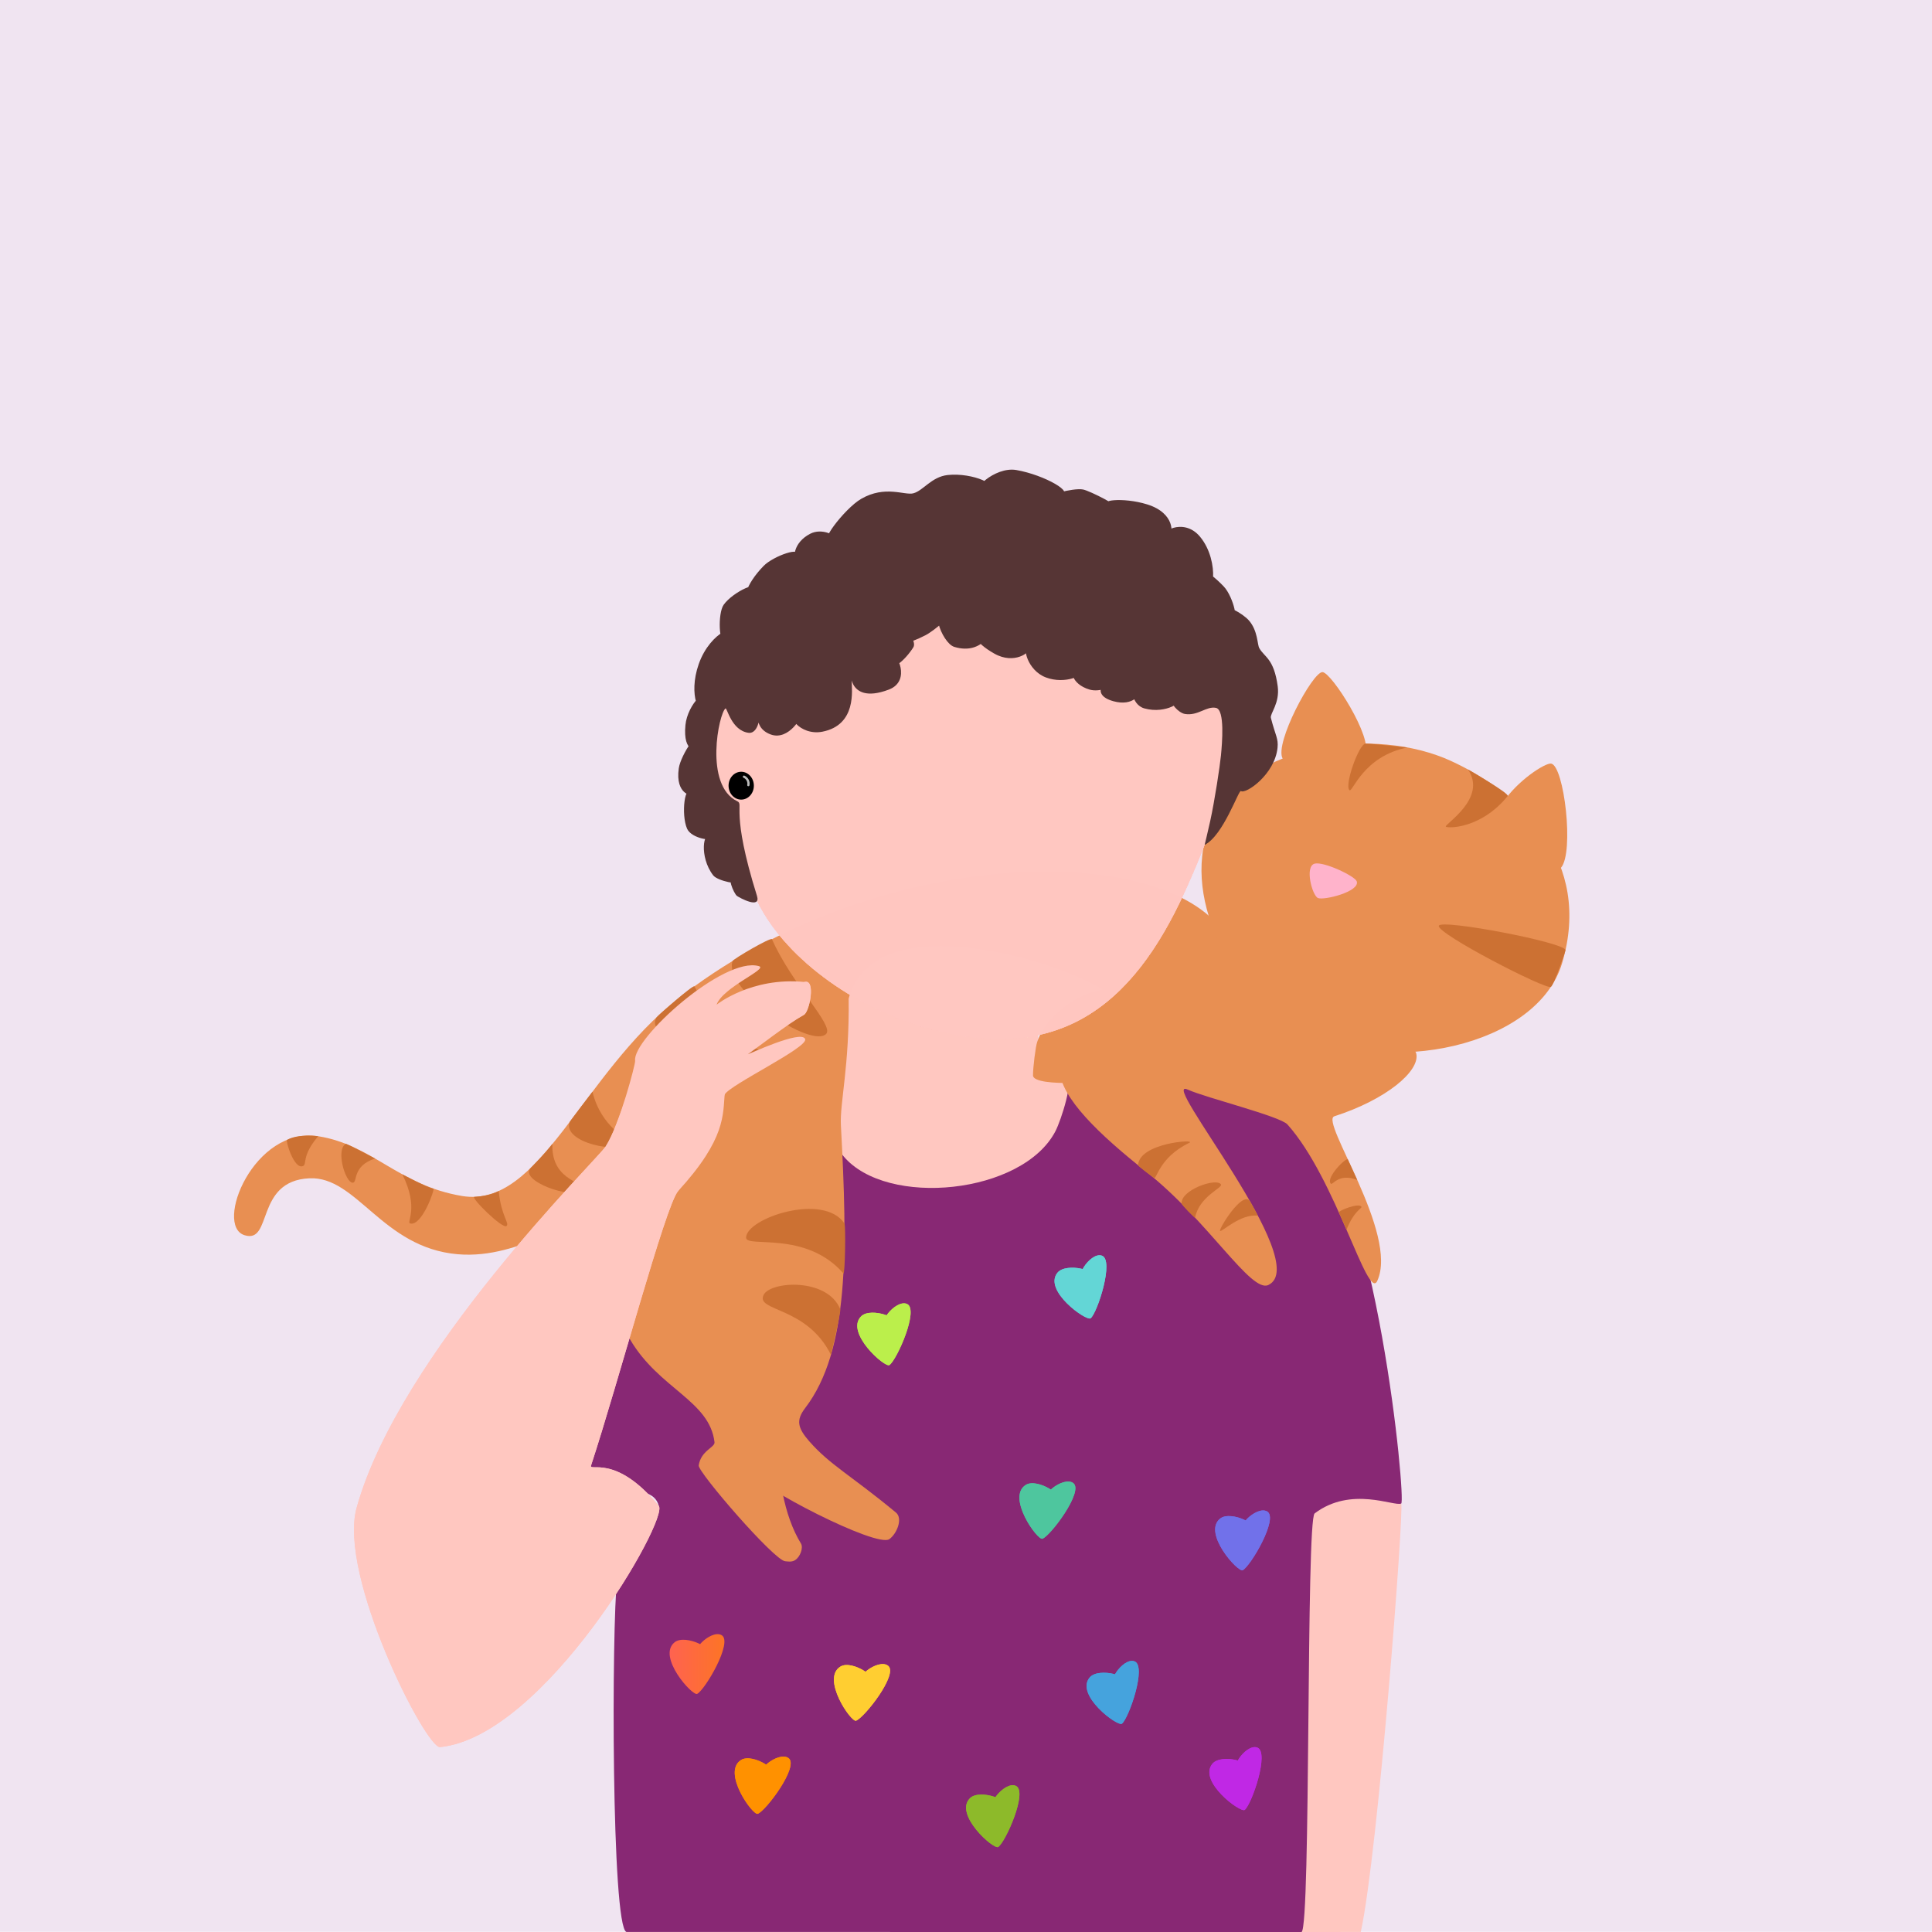 <?xml version="1.0" encoding="UTF-8" standalone="no"?>
<svg
   viewBox="0 0 2500 2500"
   version="1.1"
   id="svg235"
   sodipodi:docname="avatar-patri-catalan.svg"
   inkscape:version="1.1.2 (0a00cf5339, 2022-02-04)"
   xmlns:inkscape="http://www.inkscape.org/namespaces/inkscape"
   xmlns:sodipodi="http://sodipodi.sourceforge.net/DTD/sodipodi-0.dtd"
   xmlns="http://www.w3.org/2000/svg"
   xmlns:svg="http://www.w3.org/2000/svg">
  <sodipodi:namedview
     id="namedview237"
     pagecolor="#ffffff"
     bordercolor="#666666"
     borderopacity="1.0"
     inkscape:pageshadow="2"
     inkscape:pageopacity="0.0"
     inkscape:pagecheckerboard="0"
     showgrid="false"
     showguides="true"
     inkscape:guide-bbox="true"
     inkscape:zoom="0.5"
     inkscape:cx="2482"
     inkscape:cy="2154"
     inkscape:window-width="3840"
     inkscape:window-height="2129"
     inkscape:window-x="3840"
     inkscape:window-y="0"
     inkscape:window-maximized="1"
     inkscape:current-layer="svg235" />
  <defs
     id="defs45">
    <clipPath
       id="clippath">
      <path
         d="M1140.47,2206.95c20.9.01-17.84-27.64-33.57-18.13-25.42,15.36,13.64,72.29,20.08,70.07,10.68-3.68,55.24-60.42,41.46-71.13-13.08-10.16-48.87,19.18-27.97,19.19Z"
         fill="#ffce31"
         id="path2" />
    </clipPath>
    <clipPath
       id="clippath-1">
      <path
         d="M927.91,2170.95c20.72-2.75-21.34-25.03-35.67-13.53-23.16,18.59,23.1,69.84,29.19,66.79,10.1-5.06,46.75-67.2,31.67-75.99-14.31-8.34-45.9,25.48-25.18,22.73Z"
         fill="none"
         id="path5" />
    </clipPath>
    <linearGradient
       id="Degradado_sin_nombre_28"
       data-name="Degradado sin nombre 28"
       x1="829.92"
       y1="2020.62"
       x2="1772.08"
       y2="2020.62"
       gradientUnits="userSpaceOnUse">
      <stop
         offset="0"
         stop-color="#ff5572"
         id="stop8" />
      <stop
         offset=".2"
         stop-color="#fc8300"
         id="stop10" />
      <stop
         offset=".4"
         stop-color="#ffec66"
         id="stop12" />
      <stop
         offset=".6"
         stop-color="#61aa61"
         id="stop14" />
      <stop
         offset=".81"
         stop-color="#53b4ea"
         id="stop16" />
      <stop
         offset="1"
         stop-color="#9a66dd"
         id="stop18" />
    </linearGradient>
    <clipPath
       id="clippath-2">
      <path
         d="M1311.33,2368.65c20.27-5.1-24.06-22.44-36.98-9.38-20.89,21.11,30.9,66.76,36.61,63.03,9.46-6.18,38.79-72.09,22.81-79.1-15.17-6.66-42.7,30.54-22.43,25.45Z"
         fill="#8dba2a"
         id="path21" />
    </clipPath>
    <clipPath
       id="clippath-3">
      <path
         d="M1012.13,2327.15c20.9-.45-18.45-27.23-33.96-17.38-25.07,15.92,15.26,71.96,21.64,69.6,10.59-3.91,53.88-61.63,39.86-72.03-13.3-9.87-48.43,20.26-27.54,19.81Z"
         fill="#ff9100"
         id="path24" />
    </clipPath>
    <clipPath
       id="clippath-4">
      <path
         d="M1425.33,1684.75c19.62-7.2-26.29-19.78-37.76-5.43-18.55,23.19,37.76,63.13,43.04,58.83,8.75-7.14,30.98-75.77,14.35-81.07-15.78-5.02-39.25,34.87-19.63,27.67Z"
         fill="#63d6d6"
         id="path27" />
    </clipPath>
    <clipPath
       id="clippath-5">
      <path
         d="M1633.82,2010.9c20.72-2.75-21.34-25.03-35.67-13.53-23.16,18.59,23.1,69.84,29.19,66.79,10.1-5.06,46.75-67.2,31.67-75.99-14.31-8.34-45.9,25.48-25.18,22.73Z"
         fill="#7171ea"
         id="path30" />
    </clipPath>
    <clipPath
       id="clippath-6">
      <path
         d="M1170.52,1745.08c20.27-5.1-24.06-22.44-36.98-9.38-20.89,21.11,30.9,66.76,36.61,63.03,9.46-6.18,38.79-72.09,22.81-79.1-15.17-6.66-42.7,30.54-22.43,25.45Z"
         fill="#bbef4b"
         id="path33" />
    </clipPath>
    <clipPath
       id="clippath-7">
      <path
         d="M1380.54,1971.21c20.9-.45-18.45-27.23-33.96-17.38-25.07,15.92,15.26,71.96,21.64,69.6,10.59-3.91,53.88-61.63,39.86-72.03-13.3-9.87-48.43,20.26-27.54,19.81Z"
         fill="#4ec69e"
         id="path36" />
    </clipPath>
    <clipPath
       id="clippath-8">
      <path
         d="M1625.83,2320.82c19.77-6.78-25.85-20.34-37.64-6.25-19.05,22.78,36.39,63.94,41.76,59.75,8.91-6.95,32.62-75.08,16.1-80.73-15.67-5.36-39.99,34.01-20.22,27.24Z"
         fill="#c028e5"
         id="path39" />
    </clipPath>
    <clipPath
       id="clippath-9">
      <path
         d="M1466.94,2209.26c19.77-6.78-25.85-20.34-37.64-6.25-19.05,22.78,36.39,63.94,41.76,59.75,8.91-6.95,32.62-75.08,16.1-80.73-15.67-5.36-39.99,34.01-20.22,27.24Z"
         fill="#45a3dd"
         id="path42" />
    </clipPath>
  </defs>
  <g
     id="Capa_35"
     transform="matrix(0.97,0,0,0.975,37.23,28.278)">
    <rect
       x="-38.39"
       y="-29"
       width="2577.91"
       height="2563.83"
       fill="#f0e4f1"
       id="rect47" />
  </g>
  <g
     id="Layer_16"
     transform="translate(-19.296,-32.324)">
    <g
       id="Layer_27">
      <path
         d="m 1832.44,1977.88 c 3.83,8.97 -29.966,452.523 -52.296,554.393 -12.214,0 -70.89,0.051 -76.601,0.051 -184.62,-108.96 -142.533,-516.104 -11.813,-581.104 57.65,-28.66 134.68,12.56 140.71,26.66 z"
         fill="#ffc7c0"
         id="path50"
         sodipodi:nodetypes="ccccc" />
    </g>
    <path
       d="m 1416.26,1413.89 c 123.94,5.5 219.43,-0.35 292.7,68.87 91.83,86.76 130.01,491.99 123.49,495.12 -8.82,4.24 -64.66,-23.08 -112.01,12.79 -11.26,8.53 -4.737,534.064 -16.897,541.654 -143.827,0 -459.435,-0.054 -873.623,-0.054 -19.41,-6.2 -19.42,-393.89 -11.96,-458.39 4.34,-37.57 55.79,-84.59 53.78,-92.96 -8.98,-37.37 -89.33,-5.43 -121.21,-41.91 -47.04,-53.82 32.45,-208.09 109.4,-302.02 71.6,-87.4 149.72,-133.2 177.55,-148.5 150.82,-82.9 295.42,-78.31 378.78,-74.61 z"
       fill="#882874"
       id="path53"
       sodipodi:nodetypes="cccscccccsccc" />
  </g>
  <g
     id="Layer_17"
     transform="translate(-19.296,-32.324)">
    <g
       id="g62">
      <path
         d="m 1140.47,2206.95 c 20.9,0.01 -17.84,-27.64 -33.57,-18.13 -25.42,15.36 13.64,72.29 20.08,70.07 10.68,-3.68 55.24,-60.42 41.46,-71.13 -13.08,-10.16 -48.87,19.18 -27.97,19.19 z"
         fill="#ffce31"
         id="path56" />
      <g
         clip-path="url(#clippath)"
         id="g60">
        <rect
           x="829.92"
           y="1562.75"
           width="942.17"
           height="915.75"
           fill="#ffce31"
           id="rect58" />
      </g>
    </g>
  </g>
  <g
     id="Layer_17_copy"
     transform="translate(-19.296,-32.324)">
    <g
       clip-path="url(#clippath-1)"
       id="g67">
      <rect
         x="829.92"
         y="1562.75"
         width="942.17"
         height="915.75"
         fill="url(#Degradado_sin_nombre_28)"
         id="rect65"
         style="fill:url(#Degradado_sin_nombre_28)" />
    </g>
  </g>
  <g
     id="Layer_17_copy_3"
     transform="translate(-19.296,-32.324)">
    <g
       id="g76">
      <path
         d="m 1311.33,2368.65 c 20.27,-5.1 -24.06,-22.44 -36.98,-9.38 -20.89,21.11 30.9,66.76 36.61,63.03 9.46,-6.18 38.79,-72.09 22.81,-79.1 -15.17,-6.66 -42.7,30.54 -22.43,25.45 z"
         fill="#8dba2a"
         id="path70" />
      <g
         clip-path="url(#clippath-2)"
         id="g74">
        <rect
           x="849.06"
           y="1538.51"
           width="942.17"
           height="915.75"
           fill="#8dba2a"
           id="rect72" />
      </g>
    </g>
  </g>
  <g
     id="Layer_17_copy_2"
     transform="translate(-19.296,-32.324)">
    <g
       id="g85">
      <path
         d="m 1012.13,2327.15 c 20.9,-0.45 -18.45,-27.23 -33.96,-17.38 -25.07,15.92 15.26,71.96 21.64,69.6 10.59,-3.91 53.88,-61.63 39.86,-72.03 -13.3,-9.87 -48.43,20.26 -27.54,19.81 z"
         fill="#ff9100"
         id="path79" />
      <g
         clip-path="url(#clippath-3)"
         id="g83">
        <rect
           x="785.12"
           y="1522.69"
           width="942.17"
           height="915.75"
           fill="#ff9100"
           id="rect81" />
      </g>
    </g>
  </g>
  <g
     id="Layer_17_copy_7"
     transform="translate(-19.296,-32.324)">
    <g
       id="g94">
      <path
         d="m 1425.33,1684.75 c 19.62,-7.2 -26.29,-19.78 -37.76,-5.43 -18.55,23.19 37.76,63.13 43.04,58.83 8.75,-7.14 30.98,-75.77 14.35,-81.07 -15.78,-5.02 -39.25,34.87 -19.63,27.67 z"
         fill="#63d6d6"
         id="path88" />
      <g
         clip-path="url(#clippath-4)"
         id="g92">
        <rect
           x="829.92"
           y="1562.75"
           width="942.17"
           height="915.75"
           fill="#63d6d6"
           id="rect90" />
      </g>
    </g>
  </g>
  <g
     id="Layer_17_copy_6"
     transform="translate(-19.296,-32.324)">
    <g
       id="g103">
      <path
         d="m 1633.82,2010.9 c 20.72,-2.75 -21.34,-25.03 -35.67,-13.53 -23.16,18.59 23.1,69.84 29.19,66.79 10.1,-5.06 46.75,-67.2 31.67,-75.99 -14.31,-8.34 -45.9,25.48 -25.18,22.73 z"
         fill="#7171ea"
         id="path97" />
      <g
         clip-path="url(#clippath-5)"
         id="g101">
        <rect
           x="829.92"
           y="1562.75"
           width="942.17"
           height="915.75"
           fill="#7171ea"
           id="rect99" />
      </g>
    </g>
  </g>
  <g
     id="Layer_17_copy_5"
     transform="translate(-19.296,-32.324)">
    <g
       id="g112">
      <path
         d="m 1170.52,1745.08 c 20.27,-5.1 -24.06,-22.44 -36.98,-9.38 -20.89,21.11 30.9,66.76 36.61,63.03 9.46,-6.18 38.79,-72.09 22.81,-79.1 -15.17,-6.66 -42.7,30.54 -22.43,25.45 z"
         fill="#bbef4b"
         id="path106" />
      <g
         clip-path="url(#clippath-6)"
         id="g110">
        <rect
           x="829.92"
           y="1562.75"
           width="942.17"
           height="915.75"
           fill="#bbef4b"
           id="rect108" />
      </g>
    </g>
  </g>
  <g
     id="Layer_17_copy_4"
     transform="translate(-19.296,-32.324)">
    <g
       id="g121">
      <path
         d="m 1380.54,1971.21 c 20.9,-0.45 -18.45,-27.23 -33.96,-17.38 -25.07,15.92 15.26,71.96 21.64,69.6 10.59,-3.91 53.88,-61.63 39.86,-72.03 -13.3,-9.87 -48.43,20.26 -27.54,19.81 z"
         fill="#4ec69e"
         id="path115" />
      <g
         clip-path="url(#clippath-7)"
         id="g119">
        <rect
           x="829.92"
           y="1562.75"
           width="942.17"
           height="915.75"
           fill="#4ec69e"
           id="rect117" />
      </g>
    </g>
  </g>
  <g
     id="Layer_17_copy_9"
     transform="translate(-19.296,-32.324)">
    <g
       id="g130">
      <path
         d="m 1625.83,2320.82 c 19.77,-6.78 -25.85,-20.34 -37.64,-6.25 -19.05,22.78 36.39,63.94 41.76,59.75 8.91,-6.95 32.62,-75.08 16.1,-80.73 -15.67,-5.36 -39.99,34.01 -20.22,27.24 z"
         fill="#c028e5"
         id="path124" />
      <g
         clip-path="url(#clippath-8)"
         id="g128">
        <rect
           x="786.77"
           y="1605.03"
           width="942.17"
           height="915.75"
           fill="#c028e5"
           id="rect126" />
      </g>
    </g>
  </g>
  <g
     id="Capa_35_copia_10"
     transform="translate(-19.296,-32.324)">
    <g
       id="g139">
      <path
         d="m 1466.94,2209.26 c 19.77,-6.78 -25.85,-20.34 -37.64,-6.25 -19.05,22.78 36.39,63.94 41.76,59.75 8.91,-6.95 32.62,-75.08 16.1,-80.73 -15.67,-5.36 -39.99,34.01 -20.22,27.24 z"
         fill="#45a3dd"
         id="path133" />
      <g
         clip-path="url(#clippath-9)"
         id="g137">
        <rect
           x="627.88"
           y="1493.47"
           width="942.17"
           height="915.75"
           fill="#45a3dd"
           id="rect135" />
      </g>
    </g>
  </g>
  <g
     id="Layer_9"
     transform="translate(-19.296,-32.324)">
    <path
       d="m 1113.88,1298.03 c -30.72,32.72 -27.22,86.96 -23.67,142.04 2.97,46.04 4.45,69.07 20.45,88.24 56,67.11 232.1,49.35 274.4,-32.28 7.27,-14.03 24.75,-67.79 13.99,-72.1 0,0 -38.68,-1.63 -37.61,-9.16 3.68,-25.77 0.52,-52.15 -2.21,-69.4 -10.22,-64.57 -184.45,-112.22 -245.35,-47.35 z"
       fill="#ffc7c0"
       id="path142" />
  </g>
  <g
     id="Layer_2"
     transform="translate(-19.296,-32.324)">
    <path
       d="m 1117.46,1324.48 c 1.08,88.24 -11.6,134.88 -10.04,164.02 8.61,160.34 11.02,291 -46.27,365.87 -11.92,15.58 -9.88,25.64 5.38,43.04 26.93,30.71 52.73,43.04 112.15,92.18 9.23,7.63 1.13,27.47 -8.59,34.38 -16.4,11.64 -171.75,-68.82 -177.81,-85.66 -6.44,-17.89 -1.37,-34.11 -10.76,-47.35 C 915.88,1798.42 877.14,1709.1 859.92,1637"
       fill="#e88f52"
       id="path145" />
  </g>
  <g
     id="Layer_3"
     transform="translate(-19.296,-32.324)">
    <path
       d="m 1115,1337.83 c 18.7,-156.98 336.6,-43.85 347.28,-9.96 3.48,11.05 -74,50.87 -71.84,89.6 1.97,35.55 50.49,82.37 111.95,130.97 80.67,63.79 135.55,157.42 158.15,146.66 59.07,-28.13 -144.01,-270.89 -104.38,-252.88 23.67,10.76 119.48,34.4 129.13,45.2 63.28,70.79 103.71,229.72 116.22,202.3 27.98,-61.34 -74.57,-206.8 -55.63,-212.9 67.46,-21.69 110.74,-58.49 106.14,-80.88 -4.36,-21.23 -92.76,-8.27 -169.16,-53.76 -63.42,-37.75 -56.67,-86.29 -97.4,-123.18 -109.77,-99.44 -454.46,-78.32 -688.56,105.46 -124.89,98.05 -179.02,272.24 -279.66,255.48 -81.82,-13.63 -116.3,-66.41 -186.2,-77.34 -83.32,-13.04 -134.77,115.5 -95.46,128.02 36.88,11.75 13.28,-70.26 84,-73.59 61.57,-2.9 94.25,89.77 191.78,98.25 85.61,7.45 149.27,-58.03 189.21,-32.37 32.79,21.07 -5.04,76.38 34.38,143.23 37.42,63.48 102.47,78.53 108.92,132.33 0.82,6.87 -17.54,10.67 -20.45,30.13 -1.26,8.47 97.92,123.43 112.04,123.99 2.54,0.1 8.04,1.51 12.65,-1.44 7.03,-4.5 10.75,-16.36 7.67,-21.4 -89.32,-146.35 41.44,-542.62 59.23,-691.94 z"
       fill="#e88f52"
       id="path148" />
  </g>
  <g
     id="Layer_4"
     transform="translate(-19.296,-32.324)">
    <path
       d="m 1361.38,1380.7 c 14.9,-44.36 80.55,-81.24 109.76,-63.3 25.38,15.59 35.51,77.14 3.23,104.38 -14.61,12.33 -118.37,18.17 -118.37,2.15 0,-10.76 3.31,-37.06 5.38,-43.23 z"
       fill="#e88f52"
       id="path151" />
  </g>
  <g
     id="Layer_5"
     transform="translate(-19.296,-32.324)">
    <path
       d="m 1587.69,1093.57 c 46.79,-100.33 211.35,-121.78 309.58,-76.4 91.07,42.07 182.93,129.13 143.36,261.49 -32.37,108.27 -226.09,147.54 -339.21,87.16 -89.18,-47.6 -157.73,-177.9 -113.73,-272.25 z"
       fill="#e88f52"
       id="path154" />
  </g>
  <g
     id="Layer_28"
     transform="translate(-19.296,-32.324)">
    <path
       d="m 1720.43,1149.89 c 11.8,-3.08 52.39,16.19 54.52,22.96 4.19,13.34 -42.71,24.8 -50.22,21.52 -7.51,-3.28 -17.49,-41.03 -4.3,-44.48 z"
       fill="#ffb3cb"
       id="path157" />
  </g>
  <g
     id="Layer_6"
     transform="translate(-19.296,-32.324)">
    <path
       d="m 1679.01,1013.86 c -10.95,-19.35 38.55,-111.83 51.47,-111.83 11.84,0 66.72,87.16 54.88,105.46 -20.74,32.05 -89.31,36.49 -106.35,6.38 z"
       fill="#e88f52"
       id="path160" />
    <path
       d="m 1963.99,1070.98 c 18.8,-28.63 54.88,-51.71 62.41,-50.58 16.83,2.53 30.13,115.14 12.76,134.85 -15.8,17.92 -103.43,-41.25 -75.17,-84.27 z"
       fill="#e88f52"
       id="path162" />
  </g>
  <g
     id="Layer_29"
     transform="translate(-19.296,-32.324)">
    <path
       d="m 1765.5,1054.83 c -6.93,-6.28 12.44,-60.46 20.95,-60.31 8.51,0.15 54.26,5.05 54.26,5.05 -57.5,11.14 -71.32,58.78 -75.21,55.26 z"
       fill="#cc7133"
       id="path165" />
    <path
       d="m 1918.77,1027.97 c 0,0 54.21,31.07 51.46,34.46 -34.58,42.5 -77.35,41.87 -80,39.56 -2.89,-2.51 54.39,-36.59 28.55,-74.02 z"
       fill="#cc7133"
       id="path167" />
    <path
       d="m 1881.13,1230.24 c -3.16,10 138.67,83.16 145.01,79.08 4.05,-2.61 18.06,-43.4 18.85,-47.33 1.94,-9.69 -160.98,-40.83 -163.85,-31.75 z"
       fill="#cc7133"
       id="path169" />
    <path
       d="m 1492,1540.15 c 1.21,-29.2 76.59,-34.05 66.3,-29.05 -40.65,19.73 -41.81,48.97 -46.29,45.21 -2.01,-1.68 -20.07,-14.72 -20.01,-16.16 z"
       fill="#cc7133"
       id="path171" />
    <path
       d="m 1548.34,1589.94 c -1.77,-17.83 45.04,-34 50.85,-25.04 2.87,4.42 -28.22,15.42 -33.45,43.13 -0.23,1.21 -17.24,-16.47 -17.4,-18.1 z"
       fill="#cc7133"
       id="path173" />
    <path
       d="m 1636.58,1586.43 c -9.88,-13.68 -40.97,37.19 -38.46,38.73 2.47,1.51 26.42,-22.6 48.91,-19.68 0,0 -9.33,-17.5 -10.44,-19.05 z"
       fill="#cc7133"
       id="path175" />
    <path
       d="m 1763.49,1532.78 c -1.74,-3.75 -28.84,23.26 -22.25,31.05 2.63,3.11 9.34,-14.15 34.3,-4.72 0,0 -10.8,-23.64 -12.05,-26.32 z"
       fill="#cc7133"
       id="path177" />
    <path
       d="m 1751.75,1601.14 c -0.9,-2.01 26.35,-13.04 29.31,-7.19 0.95,1.88 -9.68,5.02 -19.39,29.67 0,0 -7.3,-16.63 -9.91,-22.48 z"
       fill="#cc7133"
       id="path179" />
    <path
       d="m 1018.2,1247.64 c 25.97,58.64 80.5,111.52 70.24,122.45 -18.73,19.95 -133.27,-56.24 -121.25,-94.15 0.85,-2.7 49.71,-31.24 51.01,-28.3 z"
       fill="#cc7133"
       id="path181" />
    <path
       d="m 917.91,1308.63 c 48.4,93.31 104.61,75.81 91.59,94.86 -15.52,22.71 -163.44,-24.16 -140.22,-55.16 1.76,-2.35 47.25,-42.37 48.63,-39.7 z"
       fill="#cc7133"
       id="path183" />
    <path
       d="m 984.75,1633.77 c 0.12,-25.04 100.11,-58.75 127.27,-18.3 1.83,2.73 0.75,66.98 -1.36,64.58 -49.28,-56.2 -125.98,-32.28 -125.92,-46.27 z"
       fill="#cc7133"
       id="path185" />
    <path
       d="m 1007.35,1708.02 c 8.71,-17.94 82.38,-22.74 99.19,18.32 1.35,3.29 -11.99,59.17 -11.99,59.17 -31.24,-63.14 -97.69,-55.89 -87.2,-77.49 z"
       fill="#cc7133"
       id="path187" />
    <path
       d="m 785.89,1445.07 c 11.98,47.73 46.38,58.73 43.9,64.95 -6.55,16.39 -83.06,1.17 -73.39,-25.73 0.55,-1.54 29.49,-39.22 29.49,-39.22 z"
       fill="#cc7133"
       id="path189" />
    <path
       d="m 734.09,1512.66 c -1.8,51.17 48.07,48.57 37.59,59.77 -11.61,12.41 -81.81,-12.33 -65.52,-28.95 24.4,-24.9 27.95,-31.67 27.92,-30.81 z"
       fill="#cc7133"
       id="path191" />
    <path
       d="m 664.61,1573.48 c 3.23,32.58 14.12,41.33 10.22,45.23 -4.84,4.84 -47.35,-37.32 -41.61,-37.67 20.67,-1.25 31.39,-7.56 31.39,-7.56 z"
       fill="#cc7133"
       id="path193" />
    <path
       d="m 580.01,1570.31 c -6.23,-0.37 -40.11,-18.42 -40.11,-18.42 22.19,44.39 4.74,62.15 10.12,63.59 15.25,4.07 32.47,-45.02 30,-45.16 z"
       fill="#cc7133"
       id="path195" />
    <path
       d="m 504.59,1531.44 c 0,0 -36.72,-19.51 -37.8,-18.94 -13.27,6.94 -0.83,50.25 8.97,50.25 6.53,0 -1.2,-21.52 28.83,-31.31 z"
       fill="#cc7133"
       id="path197" />
    <path
       d="m 390.72,1507.32 c -2.04,1.15 9.05,38.48 20.47,33.91 5.97,-2.39 -2.39,-12.55 19.83,-38.61 0,0 -25.57,-3.59 -40.31,4.71 z"
       fill="#cc7133"
       id="path199" />
  </g>
  <g
     id="Layer_8"
     transform="translate(-19.296,-32.324)">
    <path
       d="m 990.13,1176.43 c 27.38,81.65 119.82,150.42 207.68,179.71 187.24,62.41 287.41,-21.46 355.11,-171.1 168.95,-373.42 -32.97,-341.12 -133.43,-369.1 -118.78,-33.08 -232.24,-46.76 -343.27,108.68 -10.76,15.07 3.23,-54.88 -60.26,-48.42 -36.43,3.7 -72.39,62.24 -75.09,115.86 -2.63,52.25 13.75,93.8 77.24,84.29 10.76,-1.61 -88.24,-79.63 -27.98,100.08 z"
       fill="#ffc7c0"
       opacity="0.55"
       id="path202" />
  </g>
  <g
     id="Layer_8_copy"
     transform="translate(-19.296,-32.324)">
    <path
       d="m 990.13,1176.43 c 27.38,81.65 119.82,150.42 207.68,179.71 187.24,62.41 287.41,-21.46 355.11,-171.1 168.95,-373.42 -32.97,-341.12 -133.43,-369.1 -118.78,-33.08 -232.24,-46.76 -343.27,108.68 -10.76,15.07 3.23,-54.88 -60.26,-48.42 -36.43,3.7 -72.39,62.24 -75.09,115.86 -2.63,52.25 13.75,93.8 77.24,84.29 10.76,-1.61 -88.24,-79.63 -27.98,100.08 z"
       fill="#ffc7c0"
       opacity="0.55"
       id="path205" />
  </g>
  <g
     id="Layer_8_copy_2"
     transform="translate(-19.296,-32.324)">
    <path
       d="m 1419.49,815.94 c -118.78,-33.08 -232.24,-46.76 -343.27,108.68 -10.76,15.07 3.23,-54.88 -60.26,-48.42 -36.43,3.7 -72.39,62.24 -75.09,115.86 -1.83,36.34 5.55,67.5 31.57,79.91 -4.59,15.62 -1.66,46.75 17.69,104.46 27.38,81.65 119.82,150.42 207.68,179.71 187.24,62.41 287.41,-21.46 355.11,-171.1 168.95,-373.42 -32.97,-341.12 -133.43,-369.1 z"
       fill="#ffc7c0"
       opacity="0.55"
       id="path208" />
  </g>
  <g
     id="Layer_8_copy_5"
     transform="translate(-19.296,-32.324)">
    <path
       d="m 990.13,1176.43 c 27.38,81.65 119.82,150.42 207.68,179.71 187.24,62.41 287.41,-21.46 355.11,-171.1 168.95,-373.42 -32.97,-341.12 -133.43,-369.1 -118.78,-33.08 -232.24,-46.76 -343.27,108.68 -10.76,15.07 3.23,-54.88 -60.26,-48.42 -36.43,3.7 -72.39,62.24 -75.09,115.86 -2.63,52.25 13.75,93.8 77.24,84.29 10.76,-1.61 -88.24,-79.63 -27.98,100.08 z"
       fill="#ffc7c0"
       opacity="0.55"
       id="path211" />
  </g>
  <g
     id="Layer_8_copy_4"
     transform="translate(-19.296,-32.324)">
    <path
       d="m 990.13,1176.43 c 27.38,81.65 119.82,150.42 207.68,179.71 187.24,62.41 287.41,-21.46 355.11,-171.1 168.95,-373.42 -32.97,-341.12 -133.43,-369.1 -118.78,-33.08 -232.24,-46.76 -343.27,108.68 -10.76,15.07 3.23,-54.88 -60.26,-48.42 -36.43,3.7 -72.39,62.24 -75.09,115.86 -2.63,52.25 13.75,93.8 77.24,84.29 10.76,-1.61 -88.24,-79.63 -27.98,100.08 z"
       fill="#ffc7c0"
       opacity="0.55"
       id="path214" />
  </g>
  <g
     id="Layer_8_copy_3"
     transform="translate(-19.296,-32.324)">
    <path
       d="m 1419.49,815.94 c -118.78,-33.08 -232.24,-46.76 -343.27,108.68 -10.76,15.07 3.23,-54.88 -60.26,-48.42 -36.43,3.7 -72.39,62.24 -75.09,115.86 -1.83,36.34 5.55,67.5 31.57,79.91 -4.59,15.62 -1.66,46.75 17.69,104.46 27.38,81.65 119.82,150.42 207.68,179.71 187.24,62.41 287.41,-21.46 355.11,-171.1 168.95,-373.42 -32.97,-341.12 -133.43,-369.1 z"
       fill="#ffc7c0"
       opacity="0.55"
       id="path217" />
  </g>
  <g
     id="Layer_15"
     transform="translate(-19.296,-32.324)">
    <path
       d="m 871.73,1980.93 c 13.77,16.76 -147.45,298.33 -283.01,312.14 -18.22,1.86 -132.33,-221.79 -107.97,-309.63 55.62,-200.57 312.02,-451.29 322.37,-467.68 18.15,-28.75 26.95,-79 46.31,-98.71 15.47,-15.74 63.93,-73.48 210.85,-114.06 15.05,-4.16 6.54,38.38 -0.61,42.44 -180.78,102.59 -38.34,92.13 -162.88,228.11 -16.09,17.57 -77.84,249.37 -112.65,355.02 -2.98,9.05 31.59,-15.79 87.59,52.36 z"
       fill="#ffc7c0"
       id="path220" />
  </g>
  <g
     id="Layer_15_copia"
     transform="translate(-19.296,-32.324)">
    <path
       d="m 871.73,1980.93 c 13.77,16.76 -147.45,298.33 -283.01,312.14 -18.22,1.86 -132.33,-221.79 -107.97,-309.63 55.62,-200.57 312.02,-451.29 322.37,-467.68 18.15,-28.75 38.59,-107.03 38.04,-110.77 -4.21,-28.14 114.78,-135.65 160.17,-122.48 12.49,3.62 -46.43,27 -54.8,49.88 0,0 45.11,-36.2 113.75,-29.4 0.83,0.08 2.43,-0.55 3.95,0.12 9.35,4.13 1.85,38.69 -4.56,42.32 -20.96,11.9 -59.24,41.69 -72.43,50.95 -2.61,1.83 69.65,-32.48 73.96,-19.42 3.64,11.04 -97.36,58.91 -104.21,71.74 -6.85,12.83 -4.96,47.85 -60.2,124.83 -16.09,17.57 -77.84,249.37 -112.65,355.02 -2.98,9.05 31.59,-15.79 87.59,52.36 z"
       fill="#ffc7c0"
       id="path223" />
  </g>
  <g
     id="Layer_7"
     transform="translate(-19.296,-32.324)">
    <path
       d="m 958.08,949.02 c 2.02,-1.36 7.65,28.7 29.89,31.57 6.34,0.82 14.35,-5.02 15.07,-30.13 0.22,-7.58 -13.41,22.45 13.63,32.28 23.67,8.61 42.45,-25.38 38.02,-25.83 -21.52,-2.15 -0.72,27.98 28.7,22.24 44.78,-8.74 38.02,-54.52 38.02,-65.28 0,-25.18 -10.47,33.06 48.07,10.76 30.13,-11.48 8.4,-50.85 5.74,-40.89 -5.74,21.52 15.55,2.72 25.83,-13.63 4.23,-6.73 -6.12,-18.62 -4.3,-20.8 10.38,-12.51 -31.57,31.57 20.09,5.02 12.31,-6.33 35.74,-27.69 33.72,-28.7 -33,-16.5 -12.91,38.74 3.59,43.76 37.76,11.49 52.85,-24.29 48.07,-30.85 -6.82,-9.33 -48.95,9.64 3.59,39.46 26.54,15.07 47.28,-2.77 43.76,-5.02 -6.91,-4.42 -1.43,26.54 22.96,35.87 25.43,9.72 52.75,-3.71 41.61,-7.89 -11.48,-4.3 -9.33,16.5 15.07,23.67 12.45,3.66 32.28,-2.87 25.83,-12.91 -2,-3.12 -27.72,18.88 5.02,27.98 25.83,7.17 37.14,-9.89 31.57,-15.07 -10.04,-9.33 -9.77,19.34 8.61,24.39 28.7,7.89 52.32,-10.63 38.74,-9.33 -7.47,0.72 5.04,15.11 13.63,16.5 16.93,2.75 27.71,-10.45 40.17,-7.89 11.75,2.42 7.89,46.27 6.46,61.34 -1.3,13.64 -8.06,58.37 -13.99,85.37 -3.03,13.77 -7.13,30.58 -7.13,30.58 24.26,-12.13 44.04,-71.73 46.95,-69.68 6.25,4.4 43.82,-21.47 47.35,-55.96 1.24,-12.13 -2.57,-15.29 -8.61,-38.74 -1.39,-5.39 11.8,-18.93 8.84,-40.89 -4.88,-36.28 -17.51,-37.66 -23.91,-49.5 -2.56,-4.73 -1.81,-21.93 -12.91,-35.15 -8.29,-9.87 -33.55,-23.01 -25.83,-12.2 14.35,20.09 5.74,-18.65 -7.17,-32.28 -9.22,-9.73 -28.94,-27.43 -25.11,-12.91 10.04,38.02 22,-18.54 -5.74,-51.65 -22.24,-26.54 -55.96,-2.87 -39.46,-2.15 4.32,0.19 8.19,-27.98 -28.7,-39.46 -32.28,-10.04 -66.32,-4.65 -46.63,0.72 15.78,4.3 -26.94,-18.23 -36.59,-20.05 -12.94,-2.44 -53.8,9.29 -30.13,7.13 21.85,-1.99 -19.21,-25.85 -55.96,-32.28 -28.7,-5.02 -62.24,29.46 -43.04,25.83 26.54,-5.02 -13.63,-22.96 -45.91,-19.37 -20.99,2.33 -31.64,20.34 -44.48,23.67 -11.22,2.91 -36.4,-10.79 -67.43,7.17 -21.95,12.7 -59.54,63.13 -35.87,48.78 2.2,-1.33 -15.13,-11.38 -30.13,-3.59 -22.32,11.6 -20.91,31.34 -19.37,29.41 11.48,-14.35 -28.03,-1.03 -40.89,12.2 -25.11,25.83 -26.27,45.78 -17.22,35.15 16.5,-19.37 -22.24,-2.15 -34.43,15.07 -8.05,11.37 -6.02,54.19 2.15,45.2 21.52,-23.67 -19,-12.44 -34.43,31.57 -14.35,40.89 2.68,70.45 6.46,54.52 7.17,-30.29 -21,-2.89 -23.67,24.39 -3.59,36.59 15.91,35.04 17.22,25.11 3.59,-27.26 -23.25,13 -25.83,30.85 -5.02,34.73 18.76,36.57 17.22,33.72 -9.33,-17.22 -14.56,26.24 -6.46,44.48 5.74,12.91 34.14,16.49 30.13,11.48 -8.61,-10.76 -15.07,24.39 3.59,48.78 5.86,7.67 37.21,13.32 28.7,7.17 -12.91,-9.33 -1.95,16.62 2.15,19.55 3.22,2.29 31.44,17.74 25.83,-0.18 -34.43,-110 -16.7,-118.21 -25.33,-122.31 -43.53,-20.69 -23.84,-114.43 -15.32,-120.17 z"
       fill="#563535"
       id="path226" />
  </g>
  <g
     id="Capa_33"
     transform="translate(-19.296,-32.324)">
    <ellipse
       cx="978.42"
       cy="1049"
       rx="16.37"
       ry="18.02"
       id="ellipse229" />
  </g>
  <g
     id="Capa_34"
     transform="translate(-19.296,-32.324)">
    <path
       d="m 981.59,1038.82 c -0.24,-0.1 0.18,0.09 0.19,0.09 0.09,0.04 0.18,0.09 0.26,0.13 0.24,0.13 0.47,0.27 0.7,0.42 0.1,0.07 0.2,0.14 0.31,0.21 l 0.12,0.09 c -0.09,-0.07 -0.09,-0.07 -0.01,0 0.21,0.17 0.41,0.35 0.61,0.54 0.18,0.17 0.35,0.35 0.51,0.54 0.08,0.09 0.16,0.19 0.24,0.28 0.05,0.06 0.2,0.27 0.09,0.11 0.31,0.42 0.59,0.86 0.83,1.32 0.06,0.11 0.11,0.22 0.17,0.33 0.01,0.03 0.17,0.37 0.11,0.23 -0.06,-0.14 0.08,0.2 0.09,0.24 0.04,0.12 0.08,0.23 0.12,0.35 0.16,0.49 0.28,1 0.37,1.51 0.05,0.27 0,-0.05 0.02,0.12 0.01,0.12 0.02,0.25 0.03,0.37 0.02,0.25 0.02,0.49 0.02,0.74 0,0.27 -0.02,0.54 -0.05,0.81 -0.03,0.27 0.07,-0.34 -0.02,0.12 -0.03,0.15 -0.06,0.29 -0.09,0.44 -0.17,0.79 0.24,1.62 1.05,1.85 0.75,0.21 1.67,-0.25 1.85,-1.05 1.14,-5.23 -1.8,-10.64 -6.71,-12.66 -0.75,-0.31 -1.65,0.33 -1.85,1.05 -0.24,0.86 0.3,1.53 1.05,1.85 v 0 z"
       fill="#bcbcbc"
       id="path232" />
  </g>
</svg>
